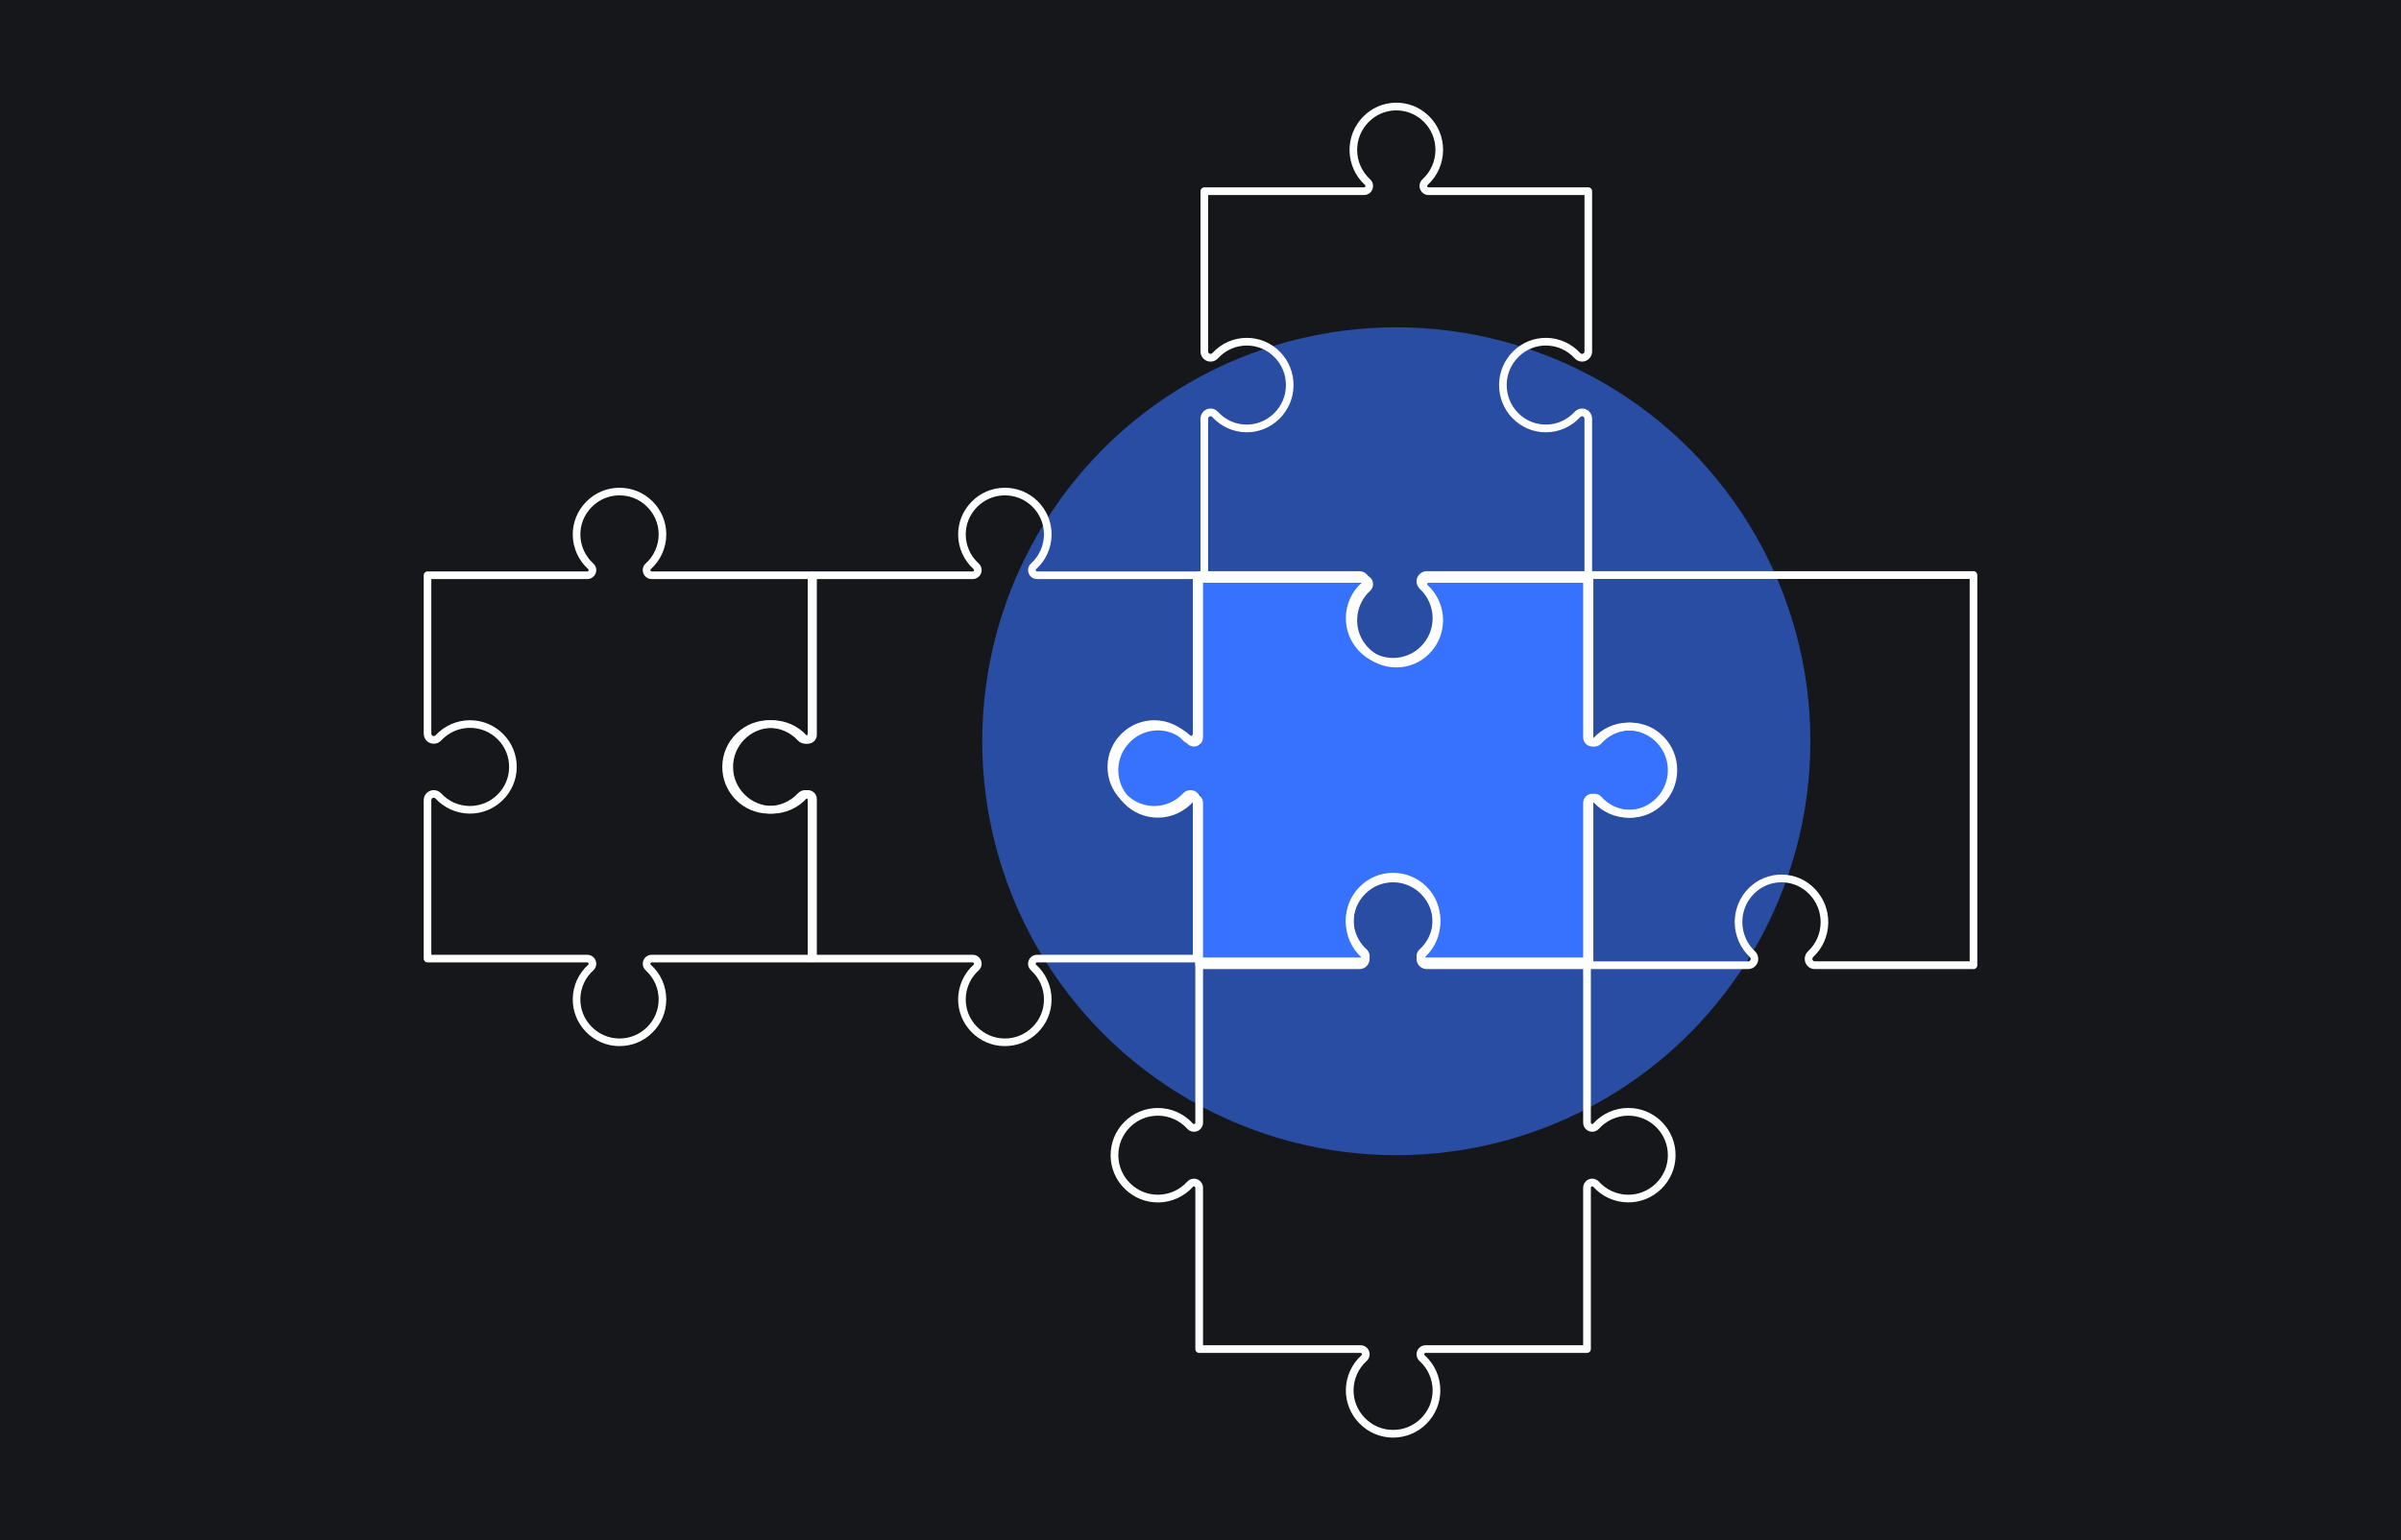 <svg width="374" height="240" viewBox="0 0 374 240" fill="none" xmlns="http://www.w3.org/2000/svg">
<g clip-path="url(#clip0_944_6419)">
<rect width="374" height="240" fill="#15171B"/>
<g filter="url(#filter0_f_944_6419)">
<circle cx="217.5" cy="115.5" r="64.5" fill="#3772FE" fill-opacity="0.6"/>
</g>
<path d="M187 90H212L211 97L212 109V138L210.5 144.5L212 148.5V150H187V90Z" fill="#3772FE"/>
<path d="M248 90H222L224 97L223 109V138L224 144.5L222.5 148L221.5 149.5L248 150V90Z" fill="#3772FE"/>
<path d="M215 103L210.5 100L209 140L212.5 138L220 137L222.5 140L225.5 141L224 100L220 103H215Z" fill="#3772FE"/>
<circle cx="254" cy="120" r="7" fill="#3772FE"/>
<circle cx="181" cy="120" r="7" fill="#3772FE"/>
<path d="M247.206 151H222.236C221.364 151 220.655 150.287 220.655 149.411C220.655 149.19 220.701 148.974 220.788 148.769C220.878 148.567 221.004 148.389 221.165 148.238C222.424 147.074 223.131 145.486 223.157 143.771C223.181 142.121 222.561 140.554 221.408 139.362C220.257 138.169 218.723 137.5 217.086 137.478C217.056 137.478 217.026 137.478 216.996 137.478C215.367 137.478 213.835 138.109 212.674 139.261C211.491 140.436 210.839 142.003 210.839 143.675C210.839 145.402 211.564 147.066 212.831 148.236C213.156 148.539 213.343 148.966 213.343 149.409C213.343 149.834 213.178 150.232 212.881 150.533C212.58 150.834 212.184 150.998 211.764 150.998H186.792C186.461 150.998 186.193 150.727 186.193 150.395V125.098C186.193 124.981 186.099 124.885 185.981 124.885C185.922 124.885 185.866 124.909 185.83 124.949C184.438 126.509 182.442 127.405 180.359 127.405C178.373 127.405 176.512 126.621 175.118 125.2C173.724 123.779 172.973 121.895 173.001 119.895C173.029 117.925 173.823 116.079 175.238 114.696C176.654 113.311 178.514 112.565 180.474 112.597C182.512 112.628 184.464 113.521 185.83 115.051C185.868 115.091 185.922 115.115 185.981 115.115C186.099 115.115 186.193 115.021 186.193 114.902V89.605C186.193 89.273 186.461 89.002 186.792 89.002H211.762C212.634 89.002 213.343 89.716 213.343 90.591C213.343 90.812 213.297 91.028 213.21 91.231C213.12 91.433 212.994 91.612 212.833 91.762C211.574 92.926 210.867 94.514 210.841 96.229C210.817 97.879 211.437 99.444 212.59 100.638C213.741 101.831 215.275 102.5 216.912 102.522C218.578 102.542 220.141 101.913 221.324 100.739C222.507 99.564 223.159 97.997 223.159 96.325C223.159 94.598 222.434 92.934 221.167 91.762C220.842 91.459 220.655 91.032 220.655 90.589C220.655 90.164 220.82 89.766 221.119 89.465C221.418 89.164 221.816 89 222.236 89H247.206C247.537 89 247.805 89.271 247.805 89.603V114.904C247.805 115.021 247.899 115.117 248.017 115.117C248.076 115.117 248.132 115.093 248.17 115.051C249.536 113.523 251.488 112.63 253.526 112.599C255.494 112.573 257.344 113.315 258.762 114.698C260.177 116.081 260.971 117.927 260.999 119.897C261.027 121.895 260.274 123.779 258.882 125.202C257.488 126.625 255.627 127.407 253.641 127.407C251.556 127.407 249.562 126.513 248.17 124.951C248.132 124.909 248.078 124.887 248.019 124.887C247.901 124.887 247.807 124.983 247.807 125.1V150.397C247.805 150.729 247.537 151 247.206 151ZM216.996 136.271C217.032 136.271 217.068 136.271 217.104 136.271C219.06 136.299 220.894 137.097 222.268 138.522C223.645 139.947 224.386 141.819 224.356 143.791C224.326 145.811 223.459 147.755 221.98 149.126C221.94 149.162 221.908 149.208 221.886 149.256C221.866 149.304 221.854 149.357 221.854 149.409C221.854 149.621 222.025 149.791 222.236 149.791H246.606V125.098C246.606 124.316 247.238 123.679 248.017 123.679C248.417 123.679 248.795 123.849 249.06 124.144C250.226 125.448 251.897 126.198 253.641 126.198C255.303 126.198 256.86 125.543 258.027 124.352C259.195 123.162 259.824 121.584 259.8 119.911C259.776 118.263 259.111 116.72 257.926 115.562C256.739 114.401 255.179 113.776 253.544 113.804C251.839 113.83 250.204 114.578 249.06 115.856C248.795 116.151 248.415 116.321 248.017 116.321C247.24 116.321 246.606 115.686 246.606 114.902V90.209H222.236C222.135 90.209 222.039 90.249 221.966 90.321C221.894 90.393 221.854 90.489 221.854 90.591C221.854 90.698 221.9 90.802 221.98 90.876C223.491 92.275 224.358 94.261 224.358 96.325C224.358 98.323 223.579 100.195 222.165 101.598C220.751 103.001 218.878 103.757 216.894 103.729C214.938 103.701 213.104 102.903 211.73 101.478C210.353 100.053 209.612 98.181 209.642 96.209C209.672 94.189 210.539 92.245 212.018 90.874C212.058 90.838 212.09 90.792 212.112 90.742C212.132 90.694 212.144 90.641 212.144 90.589C212.144 90.377 211.973 90.207 211.762 90.207H187.392V114.904C187.392 115.686 186.76 116.323 185.981 116.323C185.583 116.323 185.203 116.155 184.938 115.86C183.792 114.58 182.159 113.832 180.454 113.806C178.813 113.784 177.259 114.405 176.072 115.564C174.887 116.722 174.222 118.267 174.198 119.913C174.174 121.586 174.803 123.164 175.971 124.354C177.138 125.545 178.695 126.2 180.357 126.2C182.101 126.2 183.771 125.45 184.938 124.146C185.203 123.851 185.583 123.681 185.981 123.681C186.758 123.681 187.392 124.318 187.392 125.1V149.793H211.762C211.863 149.793 211.959 149.753 212.032 149.681C212.104 149.609 212.144 149.513 212.144 149.411C212.144 149.304 212.098 149.2 212.018 149.126C210.507 147.727 209.64 145.741 209.64 143.677C209.64 141.678 210.419 139.807 211.833 138.404C213.22 137.025 215.05 136.271 216.996 136.271Z" fill="white"/>
<path d="M217.502 104C217.466 104 217.433 104 217.397 104C215.459 103.972 213.643 103.177 212.282 101.763C210.92 100.347 210.188 98.487 210.218 96.527C210.247 94.489 211.127 92.537 212.631 91.171C212.673 91.135 212.694 91.079 212.694 91.019C212.694 90.902 212.602 90.808 212.485 90.808H187.594C187.266 90.808 187 90.54 187 90.209V65.238C187 64.365 187.702 63.656 188.564 63.656C188.781 63.656 188.994 63.702 189.195 63.79C189.394 63.879 189.569 64.005 189.717 64.166C190.863 65.425 192.425 66.132 194.113 66.158C195.736 66.178 197.276 65.562 198.451 64.409C199.624 63.258 200.283 61.722 200.305 60.087C200.328 58.424 199.705 56.856 198.55 55.675C197.394 54.492 195.852 53.841 194.207 53.841C192.508 53.841 190.871 54.566 189.719 55.833C189.422 56.157 189.002 56.344 188.566 56.344C188.148 56.344 187.755 56.179 187.459 55.88C187.164 55.581 187.002 55.183 187.002 54.763V29.794C187.002 29.463 187.268 29.194 187.596 29.194H212.485C212.6 29.194 212.694 29.101 212.694 28.983C212.694 28.923 212.671 28.868 212.629 28.83C211.127 27.463 210.247 25.512 210.218 23.474C210.188 21.514 210.922 19.656 212.282 18.237C213.643 16.823 215.459 16.029 217.397 16.001C219.369 15.975 221.217 16.726 222.617 18.118C224.017 19.512 224.786 21.372 224.786 23.358C224.786 25.442 223.907 27.438 222.371 28.83C222.331 28.866 222.308 28.921 222.308 28.981C222.308 29.099 222.402 29.192 222.517 29.192H247.406C247.734 29.192 248 29.461 248 29.792V54.761C248 55.633 247.298 56.342 246.436 56.342C246.219 56.342 246.006 56.297 245.807 56.209C245.608 56.119 245.433 55.994 245.285 55.833C244.139 54.574 242.577 53.867 240.889 53.841C239.264 53.811 237.726 54.436 236.551 55.59C235.378 56.741 234.719 58.274 234.697 59.912C234.674 61.575 235.297 63.142 236.452 64.323C237.608 65.507 239.15 66.158 240.795 66.158C242.494 66.158 244.131 65.433 245.283 64.166C245.58 63.842 246 63.654 246.436 63.654C246.854 63.654 247.247 63.82 247.543 64.118C247.838 64.417 248 64.814 248 65.236V90.205C248 90.535 247.734 90.804 247.406 90.804H222.515C222.4 90.804 222.306 90.898 222.306 91.016C222.306 91.075 222.329 91.131 222.369 91.167C223.903 92.561 224.784 94.555 224.784 96.638C224.784 98.624 224.013 100.484 222.615 101.879C221.241 103.251 219.429 104 217.502 104ZM217.413 102.801C217.443 102.801 217.472 102.801 217.502 102.801C219.115 102.801 220.633 102.174 221.783 101.026C222.954 99.859 223.599 98.302 223.599 96.64C223.599 94.895 222.862 93.226 221.578 92.059C221.288 91.794 221.12 91.416 221.12 91.016C221.12 90.237 221.748 89.605 222.517 89.605H246.813V65.238C246.813 65.136 246.773 65.04 246.702 64.967C246.559 64.82 246.298 64.825 246.156 64.981C244.78 66.493 242.826 67.359 240.795 67.359C238.828 67.359 236.987 66.58 235.606 65.166C234.226 63.752 233.483 61.882 233.51 59.894C233.538 57.938 234.323 56.103 235.725 54.729C237.127 53.353 238.97 52.614 240.909 52.642C242.897 52.672 244.809 53.538 246.158 55.018C246.194 55.058 246.239 55.09 246.288 55.111C246.336 55.131 246.387 55.143 246.438 55.143C246.647 55.143 246.815 54.972 246.815 54.761V30.393H222.515C221.746 30.393 221.119 29.762 221.119 28.983C221.119 28.585 221.284 28.204 221.576 27.939C222.862 26.772 223.597 25.103 223.597 23.358C223.597 21.697 222.952 20.14 221.781 18.972C220.61 17.805 219.06 17.178 217.411 17.2C215.79 17.224 214.272 17.889 213.132 19.074C211.992 20.261 211.377 21.817 211.403 23.456C211.428 25.161 212.164 26.796 213.422 27.939C213.712 28.204 213.88 28.585 213.88 28.983C213.88 29.76 213.254 30.393 212.483 30.393H188.187V54.763C188.187 54.864 188.227 54.96 188.298 55.034C188.441 55.179 188.702 55.175 188.844 55.02C190.22 53.508 192.174 52.642 194.205 52.642C196.171 52.642 198.013 53.42 199.394 54.835C200.774 56.249 201.517 58.119 201.49 60.105C201.462 62.061 200.677 63.895 199.275 65.27C197.873 66.646 196.028 67.389 194.091 67.357C192.103 67.327 190.191 66.461 188.842 64.981C188.806 64.941 188.761 64.909 188.714 64.887C188.666 64.865 188.615 64.855 188.562 64.855C188.353 64.855 188.185 65.027 188.185 65.238V89.607H212.481C213.25 89.607 213.878 90.239 213.878 91.017C213.878 91.416 213.712 91.796 213.422 92.061C212.164 93.207 211.426 94.84 211.401 96.545C211.375 98.184 211.99 99.74 213.13 100.927C214.272 102.112 215.792 102.777 217.413 102.801Z" fill="white"/>
<path d="M96.502 163C96.466 163 96.433 163 96.397 163C94.459 162.972 92.643 162.187 91.282 160.789C89.92 159.389 89.188 157.549 89.218 155.612C89.247 153.597 90.127 151.667 91.631 150.317C91.673 150.281 91.694 150.226 91.694 150.167C91.694 150.051 91.602 149.958 91.485 149.958H66.594C66.266 149.958 66 149.692 66 149.366V124.678C66 123.816 66.702 123.115 67.564 123.115C67.781 123.115 67.994 123.16 68.195 123.247C68.394 123.335 68.569 123.459 68.717 123.619C69.863 124.863 71.425 125.562 73.113 125.588C74.736 125.608 76.276 124.999 77.451 123.859C78.624 122.721 79.283 121.203 79.305 119.586C79.328 117.942 78.705 116.392 77.55 115.224C76.394 114.055 74.852 113.411 73.207 113.411C71.508 113.411 69.871 114.127 68.719 115.38C68.421 115.701 68.001 115.886 67.566 115.886C67.148 115.886 66.755 115.722 66.46 115.427C66.164 115.132 66.002 114.738 66.002 114.322V89.637C66.002 89.31 66.268 89.044 66.596 89.044H91.485C91.6 89.044 91.694 88.952 91.694 88.836C91.694 88.776 91.671 88.721 91.629 88.684C90.127 87.333 89.247 85.403 89.218 83.389C89.188 81.451 89.922 79.614 91.282 78.212C92.643 76.814 94.459 76.028 96.397 76.001C98.369 75.975 100.217 76.717 101.617 78.094C103.017 79.472 103.786 81.311 103.786 83.275C103.786 85.334 102.907 87.308 101.371 88.684C101.331 88.719 101.308 88.775 101.308 88.834C101.308 88.95 101.402 89.042 101.517 89.042H126.406C126.734 89.042 127 89.308 127 89.635V114.32C127 115.183 126.298 115.884 125.436 115.884C125.219 115.884 125.006 115.839 124.807 115.752C124.608 115.663 124.433 115.539 124.285 115.38C123.139 114.135 121.577 113.436 119.889 113.411C118.264 113.381 116.726 113.999 115.551 115.14C114.378 116.278 113.719 117.794 113.697 119.413C113.674 121.057 114.297 122.607 115.452 123.774C116.608 124.944 118.15 125.588 119.795 125.588C121.494 125.588 123.131 124.871 124.283 123.619C124.58 123.298 125 123.113 125.436 123.113C125.854 123.113 126.247 123.276 126.543 123.572C126.838 123.867 127 124.259 127 124.676V149.362C127 149.688 126.734 149.954 126.406 149.954H101.515C101.4 149.954 101.306 150.047 101.306 150.163C101.306 150.222 101.329 150.277 101.369 150.313C102.903 151.691 103.784 153.662 103.784 155.722C103.784 157.685 103.013 159.524 101.615 160.903C100.241 162.26 98.429 163 96.502 163ZM96.413 161.815C96.443 161.815 96.472 161.815 96.502 161.815C98.115 161.815 99.633 161.194 100.783 160.06C101.954 158.906 102.599 157.366 102.599 155.724C102.599 153.999 101.862 152.349 100.578 151.195C100.288 150.933 100.12 150.559 100.12 150.163C100.12 149.393 100.748 148.769 101.517 148.769H125.813V124.678C125.813 124.578 125.773 124.483 125.702 124.41C125.559 124.265 125.298 124.271 125.156 124.424C123.78 125.919 121.826 126.775 119.795 126.775C117.828 126.775 115.987 126.005 114.606 124.607C113.226 123.209 112.483 121.36 112.51 119.395C112.538 117.461 113.323 115.648 114.725 114.289C116.127 112.928 117.97 112.198 119.909 112.225C121.897 112.255 123.809 113.111 125.158 114.574C125.194 114.614 125.239 114.645 125.288 114.667C125.336 114.687 125.387 114.699 125.438 114.699C125.647 114.699 125.815 114.529 125.815 114.32V90.23H101.515C100.746 90.23 100.119 89.606 100.119 88.836C100.119 88.442 100.284 88.066 100.576 87.804C101.862 86.65 102.597 85 102.597 83.275C102.597 81.632 101.952 80.093 100.781 78.939C99.61 77.785 98.06 77.164 96.411 77.186C94.79 77.21 93.272 77.867 92.132 79.039C90.992 80.213 90.377 81.751 90.403 83.371C90.428 85.057 91.164 86.674 92.422 87.804C92.712 88.066 92.879 88.442 92.879 88.836C92.879 89.604 92.254 90.23 91.483 90.23H67.187V114.322C67.187 114.423 67.227 114.517 67.297 114.59C67.442 114.734 67.702 114.73 67.844 114.576C69.22 113.082 71.174 112.225 73.206 112.225C75.171 112.225 77.013 112.995 78.394 114.393C79.774 115.791 80.517 117.64 80.49 119.604C80.462 121.537 79.677 123.351 78.275 124.71C76.873 126.07 75.028 126.805 73.091 126.773C71.103 126.744 69.191 125.887 67.842 124.424C67.806 124.385 67.761 124.353 67.714 124.332C67.666 124.31 67.615 124.3 67.562 124.3C67.353 124.3 67.185 124.469 67.185 124.678V148.771H91.481C92.251 148.771 92.877 149.395 92.877 150.165C92.877 150.559 92.712 150.935 92.422 151.197C91.164 152.329 90.426 153.944 90.401 155.629C90.375 157.25 90.99 158.788 92.13 159.962C93.272 161.133 94.792 161.791 96.413 161.815Z" fill="white"/>
<path d="M156.525 163C156.49 163 156.456 163 156.421 163C154.484 162.972 152.669 162.187 151.31 160.789C149.95 159.388 149.217 157.551 149.247 155.613C149.278 153.599 150.157 151.669 151.658 150.318C151.7 150.281 151.721 150.228 151.721 150.167C151.721 150.09 151.684 150.041 151.66 150.019C151.637 149.995 151.589 149.958 151.513 149.958H126.643C126.316 149.958 126.05 149.692 126.05 149.365V124.508C126.05 124.393 125.958 124.301 125.843 124.301C125.782 124.301 125.727 124.325 125.69 124.366C124.338 125.866 122.407 126.745 120.391 126.774C118.445 126.8 116.614 126.073 115.213 124.714C113.813 123.356 113.026 121.542 113.001 119.606C112.973 117.643 113.718 115.792 115.097 114.394C116.476 112.996 118.317 112.228 120.281 112.228C122.342 112.228 124.316 113.106 125.694 114.64C125.729 114.681 125.784 114.705 125.843 114.705C125.96 114.705 126.052 114.61 126.052 114.496V89.635C126.052 89.308 126.318 89.042 126.645 89.042H151.515C151.629 89.042 151.721 88.948 151.721 88.833C151.721 88.772 151.7 88.719 151.658 88.682C150.157 87.331 149.278 85.401 149.249 83.386C149.219 81.449 149.952 79.612 151.312 78.211C152.671 76.813 154.486 76.028 156.423 76C156.458 76 156.492 76 156.527 76C158.454 76 160.265 76.742 161.638 78.095C163.037 79.474 163.805 81.313 163.805 83.276C163.805 85.336 162.925 87.307 161.392 88.686C161.352 88.721 161.329 88.776 161.329 88.835C161.329 88.91 161.368 88.961 161.392 88.985C161.417 89.011 161.467 89.044 161.538 89.044H186.407C186.734 89.044 187 89.31 187 89.637V114.323C187 115.185 186.299 115.886 185.436 115.886C185.217 115.886 185.004 115.841 184.805 115.755C184.604 115.664 184.431 115.54 184.285 115.38C183.138 114.136 181.58 113.437 179.893 113.411C178.268 113.386 176.731 114.002 175.556 115.142C174.384 116.28 173.728 117.797 173.704 119.415C173.681 121.058 174.303 122.607 175.456 123.775C176.611 124.945 178.151 125.591 179.797 125.591C181.495 125.591 183.13 124.874 184.281 123.622C184.578 123.301 184.998 123.115 185.432 123.115C185.851 123.115 186.245 123.279 186.539 123.574C186.833 123.868 186.996 124.262 186.996 124.677V149.363C186.996 149.69 186.73 149.956 186.403 149.956H161.534C161.419 149.956 161.325 150.05 161.325 150.165C161.325 150.224 161.348 150.281 161.39 150.318C162.921 151.693 163.801 153.664 163.801 155.726C163.801 157.687 163.031 159.526 161.634 160.905C160.265 162.258 158.452 163 156.525 163ZM127.236 148.77H151.513C151.889 148.77 152.24 148.916 152.5 149.18C152.76 149.44 152.906 149.79 152.906 150.165C152.906 150.558 152.74 150.935 152.45 151.197C151.193 152.329 150.456 153.944 150.431 155.629C150.405 157.25 151.02 158.788 152.159 159.961C153.298 161.133 154.817 161.791 156.436 161.815C158.08 161.84 159.632 161.214 160.803 160.062C161.973 158.908 162.617 157.37 162.617 155.728C162.617 154.003 161.88 152.352 160.596 151.198C160.304 150.933 160.139 150.558 160.139 150.167C160.139 149.399 160.765 148.772 161.534 148.772H185.81V124.679C185.81 124.579 185.771 124.484 185.7 124.411C185.554 124.266 185.296 124.269 185.154 124.425C183.781 125.918 181.826 126.776 179.797 126.776C177.832 126.776 175.99 126.006 174.611 124.608C173.233 123.212 172.489 121.361 172.518 119.4C172.544 117.466 173.33 115.652 174.729 114.293C176.13 112.933 177.964 112.198 179.909 112.228C181.895 112.259 183.806 113.116 185.154 114.577C185.191 114.616 185.237 114.65 185.286 114.671C185.327 114.689 185.38 114.701 185.434 114.701C185.642 114.701 185.812 114.532 185.812 114.323V90.228H161.536C161.161 90.228 160.812 90.082 160.548 89.82C160.284 89.554 160.141 89.204 160.141 88.833C160.141 88.439 160.306 88.063 160.596 87.803C161.88 86.65 162.617 84.997 162.617 83.274C162.617 81.632 161.973 80.092 160.803 78.938C159.632 77.784 158.091 77.164 156.436 77.186C154.817 77.209 153.298 77.867 152.161 79.038C151.022 80.212 150.407 81.75 150.433 83.371C150.458 85.056 151.195 86.673 152.452 87.803C152.742 88.065 152.908 88.442 152.908 88.835C152.908 89.603 152.283 90.23 151.515 90.23H127.238V114.492C127.238 115.26 126.614 115.886 125.845 115.886C125.449 115.886 125.073 115.719 124.811 115.428C123.658 114.146 122.007 113.411 120.281 113.411C118.638 113.411 117.097 114.055 115.942 115.225C114.788 116.395 114.165 117.944 114.189 119.589C114.212 121.207 114.871 122.726 116.043 123.862C117.194 124.978 118.695 125.589 120.279 125.589C120.311 125.589 120.344 125.589 120.376 125.589C122.062 125.565 123.68 124.829 124.811 123.572C125.073 123.281 125.449 123.115 125.843 123.115C126.614 123.115 127.238 123.74 127.238 124.508V148.77H127.236Z" fill="white"/>
<path d="M307.408 151H282.686C281.822 151 281.12 150.287 281.12 149.409C281.12 149.19 281.166 148.976 281.253 148.769C281.339 148.571 281.468 148.389 281.623 148.238C282.872 147.074 283.572 145.487 283.597 143.769C283.621 142.12 283.006 140.554 281.864 139.36C280.724 138.167 279.206 137.5 277.585 137.476C277.555 137.476 277.526 137.476 277.496 137.476C275.883 137.476 274.365 138.107 273.215 139.262C272.044 140.436 271.399 142.003 271.399 143.675C271.399 145.402 272.119 147.066 273.371 148.236C273.692 148.537 273.878 148.964 273.878 149.407C273.878 149.834 273.714 150.232 273.418 150.533C273.12 150.834 272.728 150.998 272.314 150.998H247.594C247.266 150.998 247 150.727 247 150.395V125.099C247 124.317 247.625 123.68 248.396 123.68C248.791 123.68 249.167 123.848 249.429 124.143C250.563 125.423 252.18 126.171 253.87 126.197C255.491 126.229 257.033 125.6 258.209 124.439C259.382 123.281 260.042 121.736 260.064 120.088C260.086 118.415 259.463 116.837 258.307 115.647C257.152 114.457 255.61 113.801 253.965 113.801C252.237 113.801 250.585 114.549 249.429 115.855C249.167 116.152 248.793 116.32 248.396 116.32C248.023 116.32 247.672 116.172 247.41 115.904C247.146 115.635 247.002 115.278 247.002 114.899V89.603C247.002 89.271 247.268 89 247.596 89H307.406C307.734 89 308 89.271 308 89.603V150.391C308.002 150.729 307.736 151 307.408 151ZM277.5 136.272C277.535 136.272 277.569 136.272 277.605 136.272C279.541 136.3 281.357 137.097 282.718 138.52C284.08 139.945 284.814 141.817 284.786 143.789C284.755 145.841 283.919 147.735 282.432 149.124C282.394 149.16 282.361 149.206 282.341 149.254C282.319 149.304 282.308 149.359 282.308 149.409C282.308 149.621 282.477 149.794 282.686 149.794H306.815V90.213H248.191V114.905C248.191 114.982 248.229 115.034 248.252 115.056C248.28 115.084 248.329 115.118 248.4 115.118C248.457 115.118 248.514 115.094 248.55 115.052C249.93 113.493 251.904 112.599 253.969 112.599C255.933 112.599 257.775 113.382 259.155 114.803C260.535 116.224 261.281 118.108 261.253 120.108C261.226 122.078 260.439 123.924 259.037 125.307C257.635 126.69 255.791 127.443 253.854 127.405C251.837 127.375 249.905 126.481 248.552 124.954C248.516 124.914 248.461 124.89 248.4 124.89C248.286 124.89 248.191 124.984 248.191 125.103V149.796H272.318C272.454 149.796 272.545 149.723 272.586 149.681C272.657 149.611 272.694 149.515 272.694 149.411C272.694 149.304 272.649 149.2 272.57 149.126C271.073 147.725 270.216 145.739 270.216 143.677C270.216 141.681 270.987 139.807 272.385 138.404C273.759 137.027 275.573 136.272 277.5 136.272Z" fill="white"/>
<path d="M217.001 224C216.965 224 216.931 224 216.895 224C214.94 223.972 213.105 223.179 211.731 221.763C210.354 220.347 209.614 218.486 209.643 216.526C209.675 214.489 210.564 212.536 212.081 211.17C212.121 211.134 212.145 211.076 212.145 211.019C212.145 210.947 212.111 210.899 212.083 210.871C212.055 210.843 212.006 210.809 211.934 210.809H186.796C186.465 210.809 186.196 210.541 186.196 210.21V185.068C186.196 184.952 186.103 184.857 185.985 184.857C185.923 184.857 185.868 184.88 185.83 184.922C184.465 186.44 182.513 187.329 180.474 187.358C178.518 187.39 176.656 186.649 175.239 185.275C173.823 183.9 173.029 182.066 173.001 180.108C172.973 178.122 173.726 176.249 175.118 174.837C176.512 173.423 178.373 172.644 180.358 172.644C182.442 172.644 184.438 173.532 185.832 175.082C185.87 175.124 185.923 175.148 185.983 175.148C186.101 175.148 186.194 175.052 186.194 174.937V149.795C186.194 149.464 186.463 149.195 186.794 149.195H211.934C212.049 149.195 212.145 149.101 212.145 148.984C212.145 148.924 212.121 148.866 212.079 148.829C210.564 147.464 209.675 145.512 209.643 143.474C209.614 141.514 210.354 139.656 211.731 138.237C213.105 136.823 214.94 136.028 216.895 136.001C218.883 135.977 220.755 136.726 222.168 138.118C223.58 139.51 224.359 141.373 224.359 143.357C224.359 145.44 223.47 147.434 221.919 148.829C221.879 148.864 221.855 148.922 221.855 148.98C221.855 149.052 221.889 149.099 221.917 149.127C221.941 149.151 221.99 149.189 222.066 149.189H247.206C247.537 149.189 247.806 149.458 247.806 149.789V174.931C247.806 175.048 247.899 175.142 248.017 175.142C248.077 175.142 248.132 175.118 248.172 175.074C249.562 173.527 251.556 172.638 253.642 172.638C255.627 172.638 257.488 173.417 258.882 174.829C260.274 176.242 261.027 178.114 260.999 180.1C260.971 182.058 260.177 183.892 258.761 185.267C257.344 186.641 255.486 187.388 253.526 187.35C251.489 187.321 249.535 186.432 248.17 184.914C248.134 184.875 248.079 184.851 248.019 184.851C247.901 184.851 247.808 184.944 247.808 185.062V210.204C247.808 210.535 247.539 210.803 247.208 210.803H222.066C221.951 210.803 221.855 210.897 221.855 211.015C221.855 211.074 221.879 211.13 221.919 211.166C223.468 212.56 224.359 214.554 224.359 216.638C224.359 218.624 223.58 220.484 222.168 221.879C220.779 223.251 218.949 224 217.001 224ZM187.395 209.608H211.936C212.312 209.608 212.667 209.756 212.932 210.023C213.199 210.288 213.344 210.642 213.344 211.019C213.344 211.419 213.177 211.799 212.882 212.062C211.611 213.206 210.868 214.841 210.84 216.546C210.815 218.186 211.436 219.743 212.589 220.93C213.74 222.116 215.274 222.781 216.909 222.803C218.574 222.835 220.14 222.197 221.323 221.03C222.506 219.863 223.158 218.305 223.158 216.644C223.158 214.901 222.413 213.232 221.116 212.064C220.823 211.801 220.654 211.421 220.654 211.021C220.654 210.244 221.285 209.61 222.064 209.61H246.605V185.068C246.605 184.291 247.236 183.657 248.015 183.657C248.413 183.657 248.794 183.825 249.059 184.118C250.204 185.39 251.837 186.133 253.544 186.159C255.183 186.183 256.739 185.566 257.926 184.412C259.111 183.261 259.778 181.725 259.8 180.088C259.824 178.425 259.195 176.859 258.028 175.676C256.86 174.493 255.303 173.841 253.64 173.841C251.895 173.841 250.226 174.584 249.061 175.883C248.794 176.178 248.413 176.345 248.017 176.345C247.238 176.345 246.607 175.712 246.607 174.935V150.392H222.066C221.69 150.392 221.335 150.245 221.07 149.978C220.803 149.713 220.658 149.358 220.658 148.982C220.658 148.582 220.825 148.201 221.12 147.938C222.419 146.771 223.162 145.102 223.162 143.357C223.162 141.695 222.51 140.138 221.327 138.973C220.144 137.805 218.578 137.17 216.913 137.2C215.278 137.222 213.742 137.887 212.591 139.072C211.438 140.259 210.819 141.815 210.842 143.454C210.868 145.161 211.613 146.795 212.884 147.938C213.177 148.203 213.344 148.584 213.344 148.982C213.344 149.759 212.713 150.392 211.934 150.392H187.395V174.935C187.395 175.714 186.764 176.345 185.985 176.345C185.585 176.345 185.206 176.176 184.941 175.883C183.774 174.586 182.105 173.841 180.36 173.841C178.699 173.841 177.14 174.493 175.974 175.676C174.809 176.859 174.178 178.425 174.202 180.088C174.226 181.725 174.891 183.261 176.076 184.412C177.239 185.542 178.757 186.159 180.358 186.159C180.39 186.159 180.424 186.159 180.456 186.159C182.163 186.133 183.796 185.39 184.939 184.12C185.206 183.827 185.585 183.659 185.983 183.659C186.762 183.659 187.393 184.291 187.393 185.07V209.608H187.395Z" fill="white"/>
</g>
<defs>
<filter id="filter0_f_944_6419" x="51.4" y="-50.6" width="332.2" height="332.2" filterUnits="userSpaceOnUse" color-interpolation-filters="sRGB">
<feFlood flood-opacity="0" result="BackgroundImageFix"/>
<feBlend mode="normal" in="SourceGraphic" in2="BackgroundImageFix" result="shape"/>
<feGaussianBlur stdDeviation="50.8" result="effect1_foregroundBlur_944_6419"/>
</filter>
<clipPath id="clip0_944_6419">
<rect width="374" height="240" fill="white"/>
</clipPath>
</defs>
</svg>
